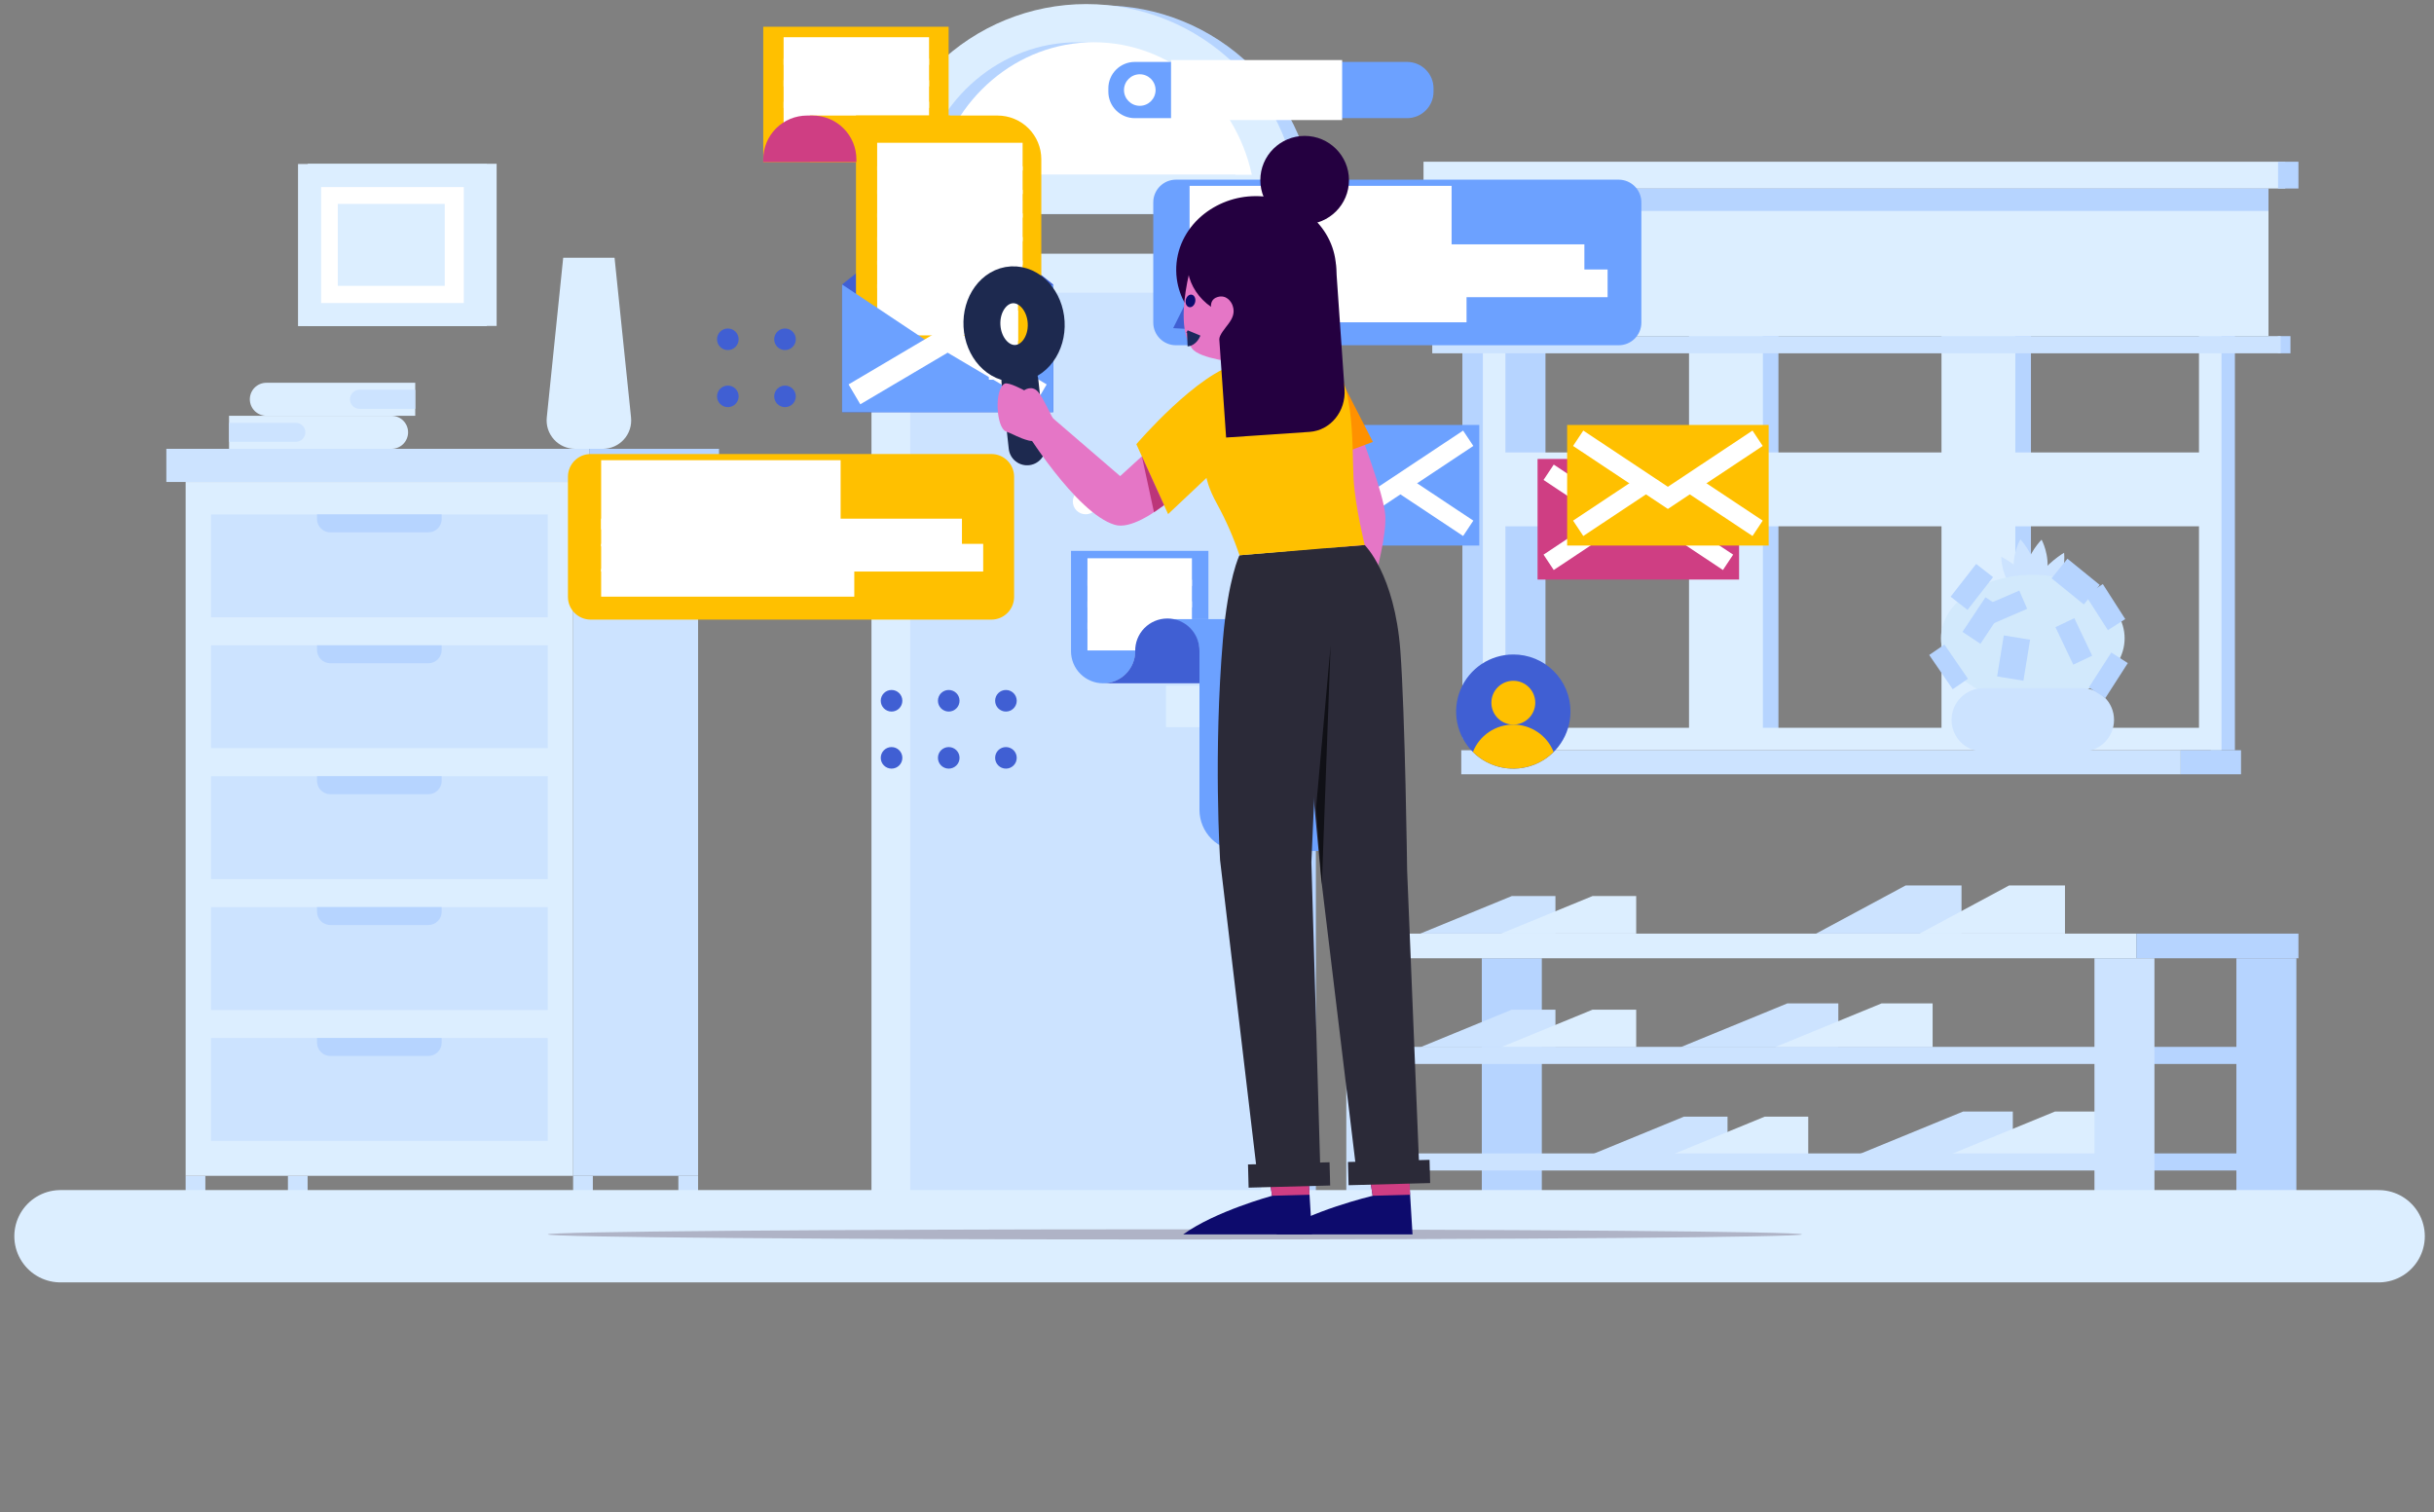 <?xml version="1.0" encoding="utf-8"?>
<svg xmlns="http://www.w3.org/2000/svg" fill="none" height="100%" overflow="visible" preserveAspectRatio="none" style="display: block;" viewBox="0 0 103 64" width="100%">
<rect x="0" y="0" width="103" height="64" fill="#808080" stroke="none"/>
<g id="file1 2">
<g id="Back">
<path d="M8.69 49.757H7.856V52.111H8.69V49.757Z" fill="#CCE3FF" id="Vector"/>
<path d="M13.018 49.757H12.184V52.111H13.018V49.757Z" fill="#CCE3FF" id="Vector_2"/>
<path d="M25.087 49.757H24.253V52.111H25.087V49.757Z" fill="#CCE3FF" id="Vector_3"/>
<path d="M29.541 49.757H28.707V52.111H29.541V49.757Z" fill="#CCE3FF" id="Vector_4"/>
<path d="M10.572 16.896C10.572 16.711 10.646 16.533 10.777 16.402C10.909 16.271 11.087 16.198 11.272 16.198H17.572V17.594H11.272C11.087 17.594 10.909 17.521 10.777 17.39C10.646 17.259 10.572 17.081 10.572 16.895V16.896Z" fill="#DCEEFF" id="Vector_5"/>
<path d="M14.81 16.897C14.81 16.789 14.853 16.686 14.929 16.61C15.005 16.534 15.108 16.492 15.216 16.492H17.555C17.559 16.492 17.564 16.494 17.567 16.497C17.57 16.5 17.572 16.504 17.572 16.509V17.285C17.572 17.289 17.57 17.293 17.567 17.297C17.564 17.3 17.559 17.301 17.555 17.301H15.215C15.108 17.301 15.005 17.259 14.929 17.183C14.853 17.107 14.81 17.004 14.81 16.897V16.897Z" fill="#CCE3FF" id="Vector_6"/>
<path d="M9.692 18.993V17.596H16.569C16.755 17.596 16.933 17.669 17.064 17.8C17.195 17.931 17.269 18.109 17.269 18.294V18.294C17.269 18.48 17.195 18.657 17.064 18.789C16.933 18.92 16.755 18.993 16.569 18.993H9.692Z" fill="#DCEEFF" id="Vector_7"/>
<path d="M9.693 18.695V17.894H12.52C12.627 17.894 12.729 17.936 12.804 18.012C12.88 18.087 12.922 18.189 12.922 18.295V18.295C12.922 18.401 12.88 18.503 12.804 18.578C12.729 18.654 12.627 18.696 12.52 18.696H9.693V18.695Z" fill="#CCE3FF" id="Vector_8"/>
<path d="M13.512 13.304H20.528V7.419L13.512 7.419V13.304Z" fill="#DCEEFF" id="Vector_9" stroke="#DCEEFF" stroke-miterlimit="10" stroke-width="0.977"/>
<path d="M13.1 13.312H20.115V7.428L13.1 7.428V13.312Z" fill="white" id="Vector_10" stroke="#DCEEFF" stroke-miterlimit="10" stroke-width="0.977"/>
<path d="M18.82 8.628H14.295V12.096H18.82V8.628Z" fill="#DCEEFF" id="Vector_11"/>
<path d="M23.138 17.669L23.833 10.908H26.006L26.704 17.669C26.721 17.837 26.703 18.006 26.651 18.165C26.599 18.325 26.513 18.472 26.4 18.597C26.287 18.722 26.15 18.822 25.996 18.89C25.842 18.958 25.675 18.993 25.507 18.993H24.335C24.167 18.993 24.001 18.958 23.847 18.89C23.693 18.822 23.555 18.722 23.442 18.597C23.329 18.472 23.244 18.325 23.191 18.165C23.139 18.006 23.121 17.837 23.138 17.669V17.669Z" fill="#DCEEFF" id="Vector_12"/>
<path d="M24.252 20.396H7.856V49.757H24.252V20.396Z" fill="#DCEEFF" id="Vector_13"/>
<path d="M23.18 43.926H8.93V48.279H23.18V43.926Z" fill="#CCE3FF" id="Vector_14"/>
<path d="M23.18 38.386H8.93V42.74H23.18V38.386Z" fill="#CCE3FF" id="Vector_15"/>
<path d="M23.18 32.847H8.93V37.2H23.18V32.847Z" fill="#CCE3FF" id="Vector_16"/>
<path d="M23.18 27.308H8.93V31.661H23.18V27.308Z" fill="#CCE3FF" id="Vector_17"/>
<path d="M23.18 21.768H8.93V26.122H23.18V21.768Z" fill="#CCE3FF" id="Vector_18"/>
<path d="M29.541 20.396H24.253V49.757H29.541V20.396Z" fill="#CCE3FF" id="Vector_19"/>
<path d="M24.937 18.993H7.039V20.396H24.937V18.993Z" fill="#CCE3FF" id="Vector_20"/>
<path d="M30.426 18.993H24.936V20.396H30.426V18.993Z" fill="#B6D4FF" id="Vector_21"/>
<path d="M13.416 21.768H18.691V21.963C18.691 22.038 18.676 22.111 18.648 22.18C18.619 22.248 18.578 22.31 18.525 22.363C18.473 22.415 18.41 22.457 18.342 22.485C18.273 22.514 18.2 22.528 18.125 22.528H13.98C13.83 22.528 13.686 22.469 13.58 22.363C13.474 22.257 13.415 22.113 13.415 21.963V21.768H13.416Z" fill="#B6D4FF" id="Vector_22"/>
<path d="M13.416 27.308H18.691V27.503C18.691 27.577 18.676 27.65 18.648 27.719C18.619 27.787 18.578 27.85 18.525 27.902C18.473 27.954 18.41 27.996 18.342 28.024C18.273 28.053 18.2 28.067 18.125 28.067H13.98C13.83 28.067 13.686 28.008 13.58 27.902C13.474 27.796 13.415 27.652 13.415 27.503V27.308H13.416Z" fill="#B6D4FF" id="Vector_23"/>
<path d="M13.416 32.847H18.691V33.045C18.691 33.119 18.676 33.193 18.648 33.261C18.619 33.33 18.578 33.392 18.525 33.444C18.473 33.497 18.41 33.538 18.342 33.567C18.273 33.595 18.2 33.61 18.125 33.61H13.98C13.83 33.61 13.686 33.55 13.58 33.444C13.474 33.338 13.415 33.195 13.415 33.045V32.85L13.416 32.847Z" fill="#B6D4FF" id="Vector_24"/>
<path d="M13.416 38.386H18.691V38.58C18.691 38.654 18.676 38.728 18.648 38.796C18.619 38.865 18.578 38.927 18.525 38.98C18.473 39.032 18.41 39.074 18.342 39.102C18.273 39.13 18.2 39.145 18.125 39.145H13.98C13.83 39.145 13.686 39.086 13.58 38.98C13.474 38.874 13.415 38.73 13.415 38.58V38.385L13.416 38.386Z" fill="#B6D4FF" id="Vector_25"/>
<path d="M13.416 43.926H18.691V44.121C18.691 44.195 18.676 44.268 18.648 44.337C18.619 44.405 18.578 44.468 18.525 44.52C18.473 44.572 18.41 44.614 18.342 44.642C18.273 44.671 18.2 44.685 18.125 44.685H13.98C13.83 44.685 13.686 44.626 13.58 44.52C13.474 44.414 13.415 44.271 13.415 44.121V43.926H13.416Z" fill="#B6D4FF" id="Vector_26"/>
<path d="M54.837 52.314H55.684L55.684 10.736H54.837L54.837 52.314Z" fill="#B6D4FF" id="Vector_27"/>
<path d="M55.657 9.056C55.611 6.699 54.641 4.454 52.955 2.804C51.269 1.153 49.002 0.228 46.64 0.228C44.279 0.228 42.011 1.153 40.326 2.804C38.64 4.454 37.67 6.699 37.624 9.056H55.657Z" fill="#B6D4FF" id="Vector_28"/>
<path d="M55.006 10.736H36.878V52.314H55.006V10.736Z" fill="#DCEEFF" id="Vector_29"/>
<path d="M53.365 12.387H38.519V52.314H53.365V12.387Z" fill="#CCE3FF" id="Vector_30"/>
<path d="M54.985 9C54.939 6.644 53.969 4.398 52.283 2.748C50.597 1.097 48.33 0.172 45.969 0.172C43.607 0.172 41.34 1.097 39.654 2.748C37.968 4.398 36.998 6.644 36.952 9H54.985Z" fill="#DCEEFF" id="Vector_31"/>
<path d="M54.985 9.056C54.939 6.699 53.969 4.454 52.283 2.804C50.597 1.153 48.33 0.228 45.969 0.228C43.607 0.228 41.34 1.153 39.654 2.804C37.968 4.454 36.998 6.699 36.952 9.056H54.985Z" fill="#DCEEFF" id="Vector_32"/>
<path d="M52.283 7.398H38.906C39.599 4.186 42.332 1.789 45.595 1.789C48.857 1.789 51.59 4.186 52.283 7.398Z" fill="#B6D4FF" id="Vector_33"/>
<path d="M52.974 7.398H39.597C40.29 4.186 43.022 1.789 46.286 1.789C49.55 1.789 52.281 4.186 52.974 7.398Z" fill="white" id="Vector_34"/>
<path d="M45.942 21.763C46.241 21.763 46.484 21.521 46.484 21.221C46.484 20.922 46.241 20.68 45.942 20.68C45.642 20.68 45.399 20.922 45.399 21.221C45.399 21.521 45.642 21.763 45.942 21.763Z" fill="white" id="Vector_35"/>
<path d="M51.85 30.538C52.207 30.538 52.496 30.249 52.496 29.892C52.496 29.536 52.207 29.247 51.85 29.247C51.493 29.247 51.203 29.536 51.203 29.892C51.203 30.249 51.493 30.538 51.85 30.538Z" fill="#DCEEFF" id="Vector_36"/>
<path d="M51.85 32.83C52.207 32.83 52.496 32.541 52.496 32.185C52.496 31.829 52.207 31.54 51.85 31.54C51.493 31.54 51.203 31.829 51.203 32.185C51.203 32.541 51.493 32.83 51.85 32.83Z" fill="#DCEEFF" id="Vector_37"/>
<path d="M52.065 29.892H49.342" id="Vector_38" stroke="#DCEEFF" stroke-miterlimit="10" stroke-width="1.758"/>
<path d="M63.976 40.551V52.299" id="Vector_39" stroke="#B6D4FF" stroke-miterlimit="10" stroke-width="2.539"/>
<path d="M95.907 40.551V52.299" id="Vector_40" stroke="#B6D4FF" stroke-miterlimit="10" stroke-width="2.539"/>
<path d="M67.382 48.846L71.257 47.255H73.104V48.846H67.382Z" fill="#CCE3FF" id="Vector_41"/>
<path d="M70.799 48.846L74.674 47.255H76.52V48.846H70.799Z" fill="#DCEEFF" id="Vector_42"/>
<path d="M78.665 48.846L83.075 47.036H85.177V48.846H78.665Z" fill="#CCE3FF" id="Vector_43"/>
<path d="M82.554 48.846L86.963 47.036H89.064V48.846H82.554Z" fill="#DCEEFF" id="Vector_44"/>
<path d="M60.101 44.317L63.976 42.726H65.822V44.317H60.101Z" fill="#CCE3FF" id="Vector_45"/>
<path d="M63.517 44.317L67.392 42.726H69.239V44.317H63.517Z" fill="#DCEEFF" id="Vector_46"/>
<path d="M71.112 44.317L75.637 42.46H77.793V44.317H71.112Z" fill="#CCE3FF" id="Vector_47"/>
<path d="M75.102 44.317L79.626 42.46H81.783V44.317H75.102Z" fill="#DCEEFF" id="Vector_48"/>
<path d="M89.586 44.301H58.136V45.024H89.586V44.301Z" fill="#CCE3FF" id="Vector_49"/>
<path d="M96.087 44.301H89.586V45.024H96.087V44.301Z" fill="#B6D4FF" id="Vector_50"/>
<path d="M89.586 48.809H58.136V49.532H89.586V48.809Z" fill="#CCE3FF" id="Vector_51"/>
<path d="M96.087 48.809H89.586V49.532H96.087V48.809Z" fill="#B6D4FF" id="Vector_52"/>
<path d="M90.406 39.508H56.562V40.551H90.406V39.508Z" fill="#DCEEFF" id="Vector_53"/>
<path d="M97.264 39.508H90.405V40.551H97.264V39.508Z" fill="#B6D4FF" id="Vector_54"/>
<path d="M89.901 40.551V52.299" id="Vector_55" stroke="#CCE3FF" stroke-miterlimit="10" stroke-width="2.539"/>
<path d="M58.241 40.551V52.299" id="Vector_56" stroke="#CCE3FF" stroke-miterlimit="10" stroke-width="2.539"/>
<path d="M60.101 39.508L63.976 37.918H65.822V39.508H60.101Z" fill="#CCE3FF" id="Vector_57"/>
<path d="M63.517 39.508L67.392 37.918H69.239V39.508H63.517Z" fill="#DCEEFF" id="Vector_58"/>
<path d="M76.851 39.508L80.639 37.471H83.006V39.508H76.851Z" fill="#CCE3FF" id="Vector_59"/>
<path d="M81.229 39.508L85.018 37.471H87.384V39.508H81.229Z" fill="#DCEEFF" id="Vector_60"/>
<path d="M73.501 10.182V31.236" id="Vector_61" stroke="#B6D4FF" stroke-miterlimit="10" stroke-width="3.516"/>
<path d="M84.186 10.182V31.236" id="Vector_62" stroke="#B6D4FF" stroke-miterlimit="10" stroke-width="3.516"/>
<path d="M63.642 10.182V31.236" id="Vector_63" stroke="#B6D4FF" stroke-miterlimit="10" stroke-width="3.516"/>
<path d="M94.575 9.67H93.559V31.748H94.575V9.67Z" fill="#B6D4FF" id="Vector_64"/>
<path d="M93.055 10.62V30.798H63.705V10.62H93.055ZM94.007 9.67H62.752V31.748H94.007V9.67Z" fill="#DCEEFF" id="Vector_65"/>
<path d="M92.283 31.748H61.837V32.765H92.283V31.748Z" fill="#CCE3FF" id="Vector_66"/>
<path d="M94.834 31.748H92.283V32.765H94.834V31.748Z" fill="#B6D4FF" id="Vector_67"/>
<path d="M73.037 9.952V31.466" id="Vector_68" stroke="#DCEEFF" stroke-miterlimit="10" stroke-width="3.125"/>
<path d="M83.721 9.952V31.466" id="Vector_69" stroke="#DCEEFF" stroke-miterlimit="10" stroke-width="3.125"/>
<path d="M63.282 20.709H93.162" id="Vector_70" stroke="#DCEEFF" stroke-miterlimit="10" stroke-width="3.125"/>
<path d="M96.706 6.844H60.239V7.977H96.706V6.844Z" fill="#DCEEFF" id="Vector_71"/>
<path d="M97.264 6.844H96.401V7.977H97.264V6.844Z" fill="#B6D4FF" id="Vector_72"/>
<path d="M96.926 14.224H96.39V14.951H96.926V14.224Z" fill="#B6D4FF" id="Vector_73"/>
<path d="M95.996 7.976H61.175V14.223H95.996V7.976Z" fill="#DCEEFF" id="Vector_74"/>
<path d="M96.51 14.224H60.609V14.951H96.51V14.224Z" fill="#CCE3FF" id="Vector_75"/>
<path d="M95.996 7.976H61.175V8.926H95.996V7.976Z" fill="#B6D4FF" id="Vector_76"/>
<path d="M86.161 24.152C86.273 24.903 85.896 25.544 85.896 25.544C85.896 25.544 85.341 24.967 85.231 24.216C85.121 23.465 85.496 22.825 85.496 22.825C85.496 22.825 86.051 23.402 86.161 24.152Z" fill="#CCE3FF" id="Vector_77"/>
<path d="M86.001 24.643C86.294 25.04 86.46 25.516 86.477 26.009C86.477 26.009 85.657 25.603 85.163 24.927C84.869 24.531 84.703 24.054 84.686 23.561C84.686 23.561 85.506 23.967 86.001 24.643Z" fill="#CCE3FF" id="Vector_78"/>
<path d="M86.621 24.234C86.49 24.984 85.919 25.554 85.919 25.554C85.919 25.554 85.561 24.908 85.692 24.156C85.823 23.403 86.394 22.837 86.394 22.837C86.394 22.837 86.75 23.485 86.621 24.234Z" fill="#CCE3FF" id="Vector_79"/>
<path d="M87.033 24.777C86.619 25.478 85.85 25.927 85.85 25.927C85.807 25.443 85.917 24.958 86.164 24.539C86.578 23.839 87.347 23.39 87.347 23.39C87.39 23.874 87.28 24.359 87.033 24.777Z" fill="#CCE3FF" id="Vector_80"/>
<path d="M86.022 29.699C88.168 29.699 89.908 28.496 89.908 27.012C89.908 25.528 88.168 24.325 86.022 24.325C83.876 24.325 82.136 25.528 82.136 27.012C82.136 28.496 83.876 29.699 86.022 29.699Z" fill="#D2E9FC" id="Vector_81"/>
<path d="M88.119 29.124H83.925C83.184 29.124 82.584 29.724 82.584 30.463C82.584 31.203 83.184 31.802 83.925 31.802H88.119C88.86 31.802 89.46 31.203 89.46 30.463C89.46 29.724 88.86 29.124 88.119 29.124Z" fill="#CCE3FF" id="Vector_82"/>
<path d="M83.801 25.116L83.085 24.558" id="Vector_83" stroke="#B6D4FF" stroke-miterlimit="10" stroke-width="1.758"/>
<path d="M82.781 27.999L82.136 28.442" id="Vector_84" stroke="#B6D4FF" stroke-miterlimit="10" stroke-width="1.758"/>
<path d="M84.654 27.757L85.767 27.938" id="Vector_85" stroke="#B6D4FF" stroke-miterlimit="10" stroke-width="1.758"/>
<path d="M87.499 25.025L88.171 24.197" id="Vector_86" stroke="#B6D4FF" stroke-miterlimit="10" stroke-width="1.758"/>
<path d="M88.726 25.927L89.46 25.457" id="Vector_87" stroke="#B6D4FF" stroke-miterlimit="10" stroke-width="1.758"/>
<path d="M88.869 28.351L89.568 28.8" id="Vector_88" stroke="#B6D4FF" stroke-miterlimit="10" stroke-width="1.758"/>
<path d="M84.977 26.112L84.644 25.341" id="Vector_89" stroke="#B6D4FF" stroke-miterlimit="10" stroke-width="1.758"/>
<path d="M88.157 26.953L87.358 27.333" id="Vector_90" stroke="#B6D4FF" stroke-miterlimit="10" stroke-width="1.758"/>
<path d="M84.293 26.512L83.533 26.007" id="Vector_91" stroke="#B6D4FF" stroke-miterlimit="10" stroke-width="1.758"/>
<path d="M100.658 52.314H2.559" id="Vector_92" stroke="#DCEEFF" stroke-linecap="round" stroke-miterlimit="10" stroke-width="3.906"/>
</g>
<g id="Man">
<path d="M44.568 12.038L40.101 8.47L35.635 12.038V17.442H44.568V12.038Z" fill="#405FD3" id="Vector_93"/>
<path d="M40.143 1.132H32.298V6.859H40.143V1.132Z" fill="#FFC000" id="Vector_94"/>
<path d="M33.16 2.161H39.315" id="Vector_95" stroke="white" stroke-miterlimit="10" stroke-width="1.172"/>
<path d="M33.16 3.071H39.315" id="Vector_96" stroke="white" stroke-miterlimit="10" stroke-width="1.172"/>
<path d="M33.16 3.981H39.315" id="Vector_97" stroke="white" stroke-miterlimit="10" stroke-width="1.172"/>
<path d="M33.16 4.89H39.315" id="Vector_98" stroke="white" stroke-miterlimit="10" stroke-width="1.172"/>
<path d="M40.203 4.89H34.27V6.859H40.203V4.89Z" fill="#FFC000" id="Vector_99"/>
<path d="M36.223 4.89H42.216C42.459 4.89 42.7 4.938 42.924 5.031C43.148 5.124 43.352 5.26 43.523 5.431C43.695 5.602 43.831 5.806 43.924 6.029C44.017 6.253 44.065 6.493 44.065 6.736V15.471H36.223V4.89Z" fill="#FFC000" id="Vector_100"/>
<path d="M34.15 4.89H34.386C34.878 4.89 35.349 5.085 35.697 5.433C36.044 5.78 36.24 6.25 36.24 6.741V6.859H32.298V6.741C32.298 6.251 32.493 5.78 32.84 5.433C33.188 5.086 33.659 4.891 34.15 4.89Z" fill="#CF3E83" id="Vector_101"/>
<path d="M37.119 6.628H43.274" id="Vector_102" stroke="white" stroke-miterlimit="10" stroke-width="1.172"/>
<path d="M37.119 7.625H43.274" id="Vector_103" stroke="white" stroke-miterlimit="10" stroke-width="1.172"/>
<path d="M37.119 8.622H43.274" id="Vector_104" stroke="white" stroke-miterlimit="10" stroke-width="1.172"/>
<path d="M37.119 9.619H43.274" id="Vector_105" stroke="white" stroke-miterlimit="10" stroke-width="1.172"/>
<path d="M37.119 10.616H43.274" id="Vector_106" stroke="white" stroke-miterlimit="10" stroke-width="1.172"/>
<path d="M37.119 11.613H43.274" id="Vector_107" stroke="white" stroke-miterlimit="10" stroke-width="1.172"/>
<path d="M37.119 12.61H43.274" id="Vector_108" stroke="white" stroke-miterlimit="10" stroke-width="1.172"/>
<path d="M37.119 13.607H43.274" id="Vector_109" stroke="white" stroke-miterlimit="10" stroke-width="1.172"/>
<path d="M51.137 23.311V26.2H49.401C49.222 26.2 49.045 26.235 48.88 26.303C48.715 26.372 48.565 26.471 48.439 26.598C48.313 26.724 48.212 26.873 48.144 27.038C48.076 27.203 48.041 27.379 48.041 27.558C48.041 27.918 47.898 28.263 47.642 28.517C47.388 28.772 47.042 28.915 46.681 28.915C46.321 28.915 45.975 28.772 45.72 28.517C45.465 28.263 45.322 27.918 45.322 27.558V23.311H51.137Z" fill="#6CA1FF" id="Vector_110"/>
<path d="M46.018 24.21H50.439" id="Vector_111" stroke="white" stroke-miterlimit="10" stroke-width="1.172"/>
<path d="M46.018 25.12H50.439" id="Vector_112" stroke="white" stroke-miterlimit="10" stroke-width="1.172"/>
<path d="M46.018 26.03H50.439" id="Vector_113" stroke="white" stroke-miterlimit="10" stroke-width="1.172"/>
<path d="M46.018 26.939H50.439" id="Vector_114" stroke="white" stroke-miterlimit="10" stroke-width="1.172"/>
<path d="M56.576 27.919V36.012H52.505C52.275 36.012 52.048 35.967 51.836 35.879C51.624 35.792 51.432 35.663 51.269 35.501C51.107 35.34 50.978 35.147 50.891 34.936C50.803 34.724 50.758 34.497 50.758 34.268V27.559C50.758 27.381 50.723 27.204 50.654 27.039C50.586 26.875 50.486 26.725 50.36 26.599C50.233 26.473 50.084 26.373 49.919 26.305C49.754 26.236 49.577 26.201 49.398 26.201H54.853C55.309 26.201 55.747 26.382 56.07 26.704C56.394 27.027 56.575 27.464 56.576 27.919Z" fill="#6CA1FF" id="Vector_115"/>
<path d="M50.758 27.558V28.915H46.679C47.04 28.915 47.386 28.772 47.64 28.517C47.895 28.263 48.039 27.918 48.039 27.558C48.035 27.377 48.067 27.198 48.134 27.03C48.201 26.862 48.3 26.709 48.427 26.58C48.553 26.451 48.705 26.349 48.871 26.279C49.038 26.209 49.217 26.173 49.398 26.173C49.579 26.173 49.758 26.209 49.925 26.279C50.092 26.349 50.243 26.451 50.37 26.58C50.496 26.709 50.596 26.862 50.663 27.03C50.729 27.198 50.762 27.377 50.758 27.558V27.558Z" fill="#405FD3" id="Vector_116"/>
<path d="M62.599 17.983H54.071V23.086H62.599V17.983Z" fill="#6CA1FF" id="Vector_117"/>
<path d="M59.263 20.452L62.131 22.357" id="Vector_118" stroke="white" stroke-miterlimit="10" stroke-width="0.781"/>
<path d="M62.131 18.546L58.334 21.068L54.539 18.546" id="Vector_119" stroke="white" stroke-miterlimit="10" stroke-width="0.781"/>
<path d="M73.593 19.422H65.065V24.525H73.593V19.422Z" fill="#CF3E83" id="Vector_120"/>
<path d="M65.534 23.796L68.401 21.89" id="Vector_121" stroke="white" stroke-miterlimit="10" stroke-width="0.781"/>
<path d="M70.258 21.89L73.126 23.796" id="Vector_122" stroke="white" stroke-miterlimit="10" stroke-width="0.781"/>
<path d="M73.126 19.985L69.33 22.507L65.534 19.985" id="Vector_123" stroke="white" stroke-miterlimit="10" stroke-width="0.781"/>
<path d="M68.497 7.603H49.764C49.233 7.603 48.803 8.033 48.803 8.563V13.65C48.803 14.181 49.233 14.61 49.764 14.61H68.497C69.028 14.61 69.458 14.181 69.458 13.65V8.563C69.458 8.033 69.028 7.603 68.497 7.603Z" fill="#6CA1FF" id="Vector_124"/>
<path d="M50.34 9.33H61.428" id="Vector_125" stroke="white" stroke-miterlimit="10" stroke-width="2.93"/>
<path d="M50.34 10.926H67.046" id="Vector_126" stroke="white" stroke-miterlimit="10" stroke-width="1.172"/>
<path d="M50.34 11.99H68.029" id="Vector_127" stroke="white" stroke-miterlimit="10" stroke-width="1.172"/>
<path d="M50.34 13.053H62.06" id="Vector_128" stroke="white" stroke-miterlimit="10" stroke-width="1.172"/>
<path d="M44.568 17.442H35.635V12.038L40.101 15.011L44.568 12.038V17.442Z" fill="#6CA1FF" id="Vector_129"/>
<g id="Vector_130">
<path d="M36.157 16.688L40.101 14.357L44.045 16.688" fill="#6CA1FF"/>
<path d="M36.157 16.688L40.101 14.357L44.045 16.688" stroke="white" stroke-miterlimit="10" stroke-width="0.977"/>
</g>
<path d="M33.219 17.229C33.472 17.229 33.676 17.025 33.676 16.773C33.676 16.521 33.472 16.317 33.219 16.317C32.967 16.317 32.762 16.521 32.762 16.773C32.762 17.025 32.967 17.229 33.219 17.229Z" fill="#405FD3" id="Vector_131"/>
<path d="M30.8 17.229C31.052 17.229 31.257 17.025 31.257 16.773C31.257 16.521 31.052 16.317 30.8 16.317C30.547 16.317 30.343 16.521 30.343 16.773C30.343 17.025 30.547 17.229 30.8 17.229Z" fill="#405FD3" id="Vector_132"/>
<path d="M30.8 14.814C31.052 14.814 31.257 14.61 31.257 14.358C31.257 14.106 31.052 13.901 30.8 13.901C30.547 13.901 30.343 14.106 30.343 14.358C30.343 14.61 30.547 14.814 30.8 14.814Z" fill="#405FD3" id="Vector_133"/>
<path d="M33.219 14.814C33.472 14.814 33.676 14.61 33.676 14.358C33.676 14.106 33.472 13.901 33.219 13.901C32.967 13.901 32.762 14.106 32.762 14.358C32.762 14.61 32.967 14.814 33.219 14.814Z" fill="#405FD3" id="Vector_134"/>
<path d="M42.568 32.526C42.82 32.526 43.025 32.322 43.025 32.07C43.025 31.818 42.82 31.614 42.568 31.614C42.315 31.614 42.111 31.818 42.111 32.07C42.111 32.322 42.315 32.526 42.568 32.526Z" fill="#405FD3" id="Vector_135"/>
<path d="M40.148 32.526C40.4 32.526 40.605 32.322 40.605 32.07C40.605 31.818 40.4 31.614 40.148 31.614C39.895 31.614 39.691 31.818 39.691 32.07C39.691 32.322 39.895 32.526 40.148 32.526Z" fill="#405FD3" id="Vector_136"/>
<path d="M40.148 30.111C40.4 30.111 40.605 29.907 40.605 29.654C40.605 29.402 40.4 29.198 40.148 29.198C39.895 29.198 39.691 29.402 39.691 29.654C39.691 29.907 39.895 30.111 40.148 30.111Z" fill="#405FD3" id="Vector_137"/>
<path d="M42.568 30.111C42.82 30.111 43.025 29.907 43.025 29.654C43.025 29.402 42.82 29.198 42.568 29.198C42.315 29.198 42.111 29.402 42.111 29.654C42.111 29.907 42.315 30.111 42.568 30.111Z" fill="#405FD3" id="Vector_138"/>
<path d="M37.728 32.526C37.981 32.526 38.185 32.322 38.185 32.07C38.185 31.818 37.981 31.614 37.728 31.614C37.476 31.614 37.271 31.818 37.271 32.07C37.271 32.322 37.476 32.526 37.728 32.526Z" fill="#405FD3" id="Vector_139"/>
<path d="M37.728 30.111C37.981 30.111 38.185 29.907 38.185 29.654C38.185 29.402 37.981 29.198 37.728 29.198C37.476 29.198 37.271 29.402 37.271 29.654C37.271 29.907 37.476 30.111 37.728 30.111Z" fill="#405FD3" id="Vector_140"/>
<path d="M41.952 19.213H24.996C24.465 19.213 24.034 19.642 24.034 20.173V25.26C24.034 25.79 24.465 26.22 24.996 26.22H41.952C42.483 26.22 42.914 25.79 42.914 25.26V20.173C42.914 19.642 42.483 19.213 41.952 19.213Z" fill="#FFC000" id="Vector_141"/>
<path d="M59.542 2.62H48.023C47.404 2.62 46.902 3.121 46.902 3.739V3.881C46.902 4.499 47.404 5 48.023 5H59.542C60.161 5 60.663 4.499 60.663 3.881V3.739C60.663 3.121 60.161 2.62 59.542 2.62Z" fill="#6CA1FF" id="Vector_142"/>
<path d="M25.439 20.939H35.573" id="Vector_143" stroke="white" stroke-miterlimit="10" stroke-width="2.93"/>
<path d="M49.555 3.811H56.796" id="Vector_144" stroke="white" stroke-miterlimit="10" stroke-width="2.539"/>
<path d="M25.439 22.535H40.707" id="Vector_145" stroke="white" stroke-miterlimit="10" stroke-width="1.172"/>
<path d="M25.439 23.6H41.606" id="Vector_146" stroke="white" stroke-miterlimit="10" stroke-width="1.172"/>
<path d="M25.439 24.663H36.151" id="Vector_147" stroke="white" stroke-miterlimit="10" stroke-width="1.172"/>
<path d="M66.458 30.111C66.458 30.589 66.316 31.056 66.05 31.453C65.784 31.85 65.406 32.16 64.964 32.343C64.522 32.526 64.035 32.573 63.566 32.48C63.097 32.387 62.666 32.157 62.327 31.819C61.989 31.481 61.758 31.051 61.665 30.582C61.572 30.113 61.62 29.628 61.803 29.186C61.986 28.745 62.297 28.368 62.694 28.102C63.093 27.837 63.56 27.696 64.039 27.696C64.357 27.695 64.672 27.757 64.966 27.878C65.26 27.999 65.527 28.177 65.751 28.402C65.976 28.626 66.154 28.893 66.276 29.186C66.397 29.479 66.459 29.794 66.458 30.111V30.111Z" fill="#405FD3" id="Vector_148"/>
<path d="M64.039 30.663C64.552 30.663 64.968 30.248 64.968 29.736C64.968 29.224 64.552 28.809 64.039 28.809C63.526 28.809 63.111 29.224 63.111 29.736C63.111 30.248 63.526 30.663 64.039 30.663Z" fill="#FFC000" id="Vector_149"/>
<path d="M65.745 31.822C65.292 32.274 64.677 32.527 64.037 32.527C63.396 32.527 62.782 32.274 62.329 31.822C62.464 31.48 62.699 31.186 63.004 30.98C63.309 30.773 63.668 30.662 64.037 30.662C64.405 30.662 64.765 30.773 65.07 30.98C65.375 31.186 65.61 31.48 65.745 31.822V31.822Z" fill="#FFC000" id="Vector_150"/>
<path d="M74.844 17.983H66.317V23.086H74.844V17.983Z" fill="#FFC000" id="Vector_151"/>
<path d="M66.784 22.357L69.652 20.452" id="Vector_152" stroke="white" stroke-miterlimit="10" stroke-width="0.781"/>
<path d="M71.508 20.452L74.377 22.357" id="Vector_153" stroke="white" stroke-miterlimit="10" stroke-width="0.781"/>
<path d="M74.377 18.546L70.58 21.068L66.784 18.546" id="Vector_154" stroke="white" stroke-miterlimit="10" stroke-width="0.781"/>
<path d="M48.233 4.478C48.602 4.478 48.901 4.179 48.901 3.811C48.901 3.442 48.602 3.143 48.233 3.143C47.863 3.143 47.564 3.442 47.564 3.811C47.564 4.179 47.863 4.478 48.233 4.478Z" fill="white" id="Vector_155"/>
<path d="M49.717 52.451C64.374 52.451 76.256 52.355 76.256 52.236C76.256 52.117 64.374 52.021 49.717 52.021C35.06 52.021 23.179 52.117 23.179 52.236C23.179 52.355 35.06 52.451 49.717 52.451Z" fill="#AFB3C6" id="Vector_156"/>
<path d="M54.539 22.357L57.406 20.452" id="Vector_157" stroke="#515256" stroke-linecap="round" stroke-miterlimit="10" stroke-width="0.586"/>
<path d="M57.196 27.653L56.243 27.293L56.991 22.207L55.519 19.34L57.496 18.135C57.496 18.135 58.568 20.901 58.622 21.814C58.716 23.412 57.196 27.653 57.196 27.653Z" fill="#E576C6" id="Vector_158"/>
<path d="M58.097 18.701L55.446 19.686L54.562 16.561L56.643 15.863L58.097 18.701Z" fill="#FF9100" id="Vector_159"/>
<path d="M43.16 16.13L43.464 18.909" id="Vector_160" stroke="#1D294F" stroke-linecap="round" stroke-miterlimit="10" stroke-width="1.562"/>
<path d="M43.084 15.508L43.182 16.328" id="Vector_161" stroke="#1D294F" stroke-linecap="round" stroke-miterlimit="10" stroke-width="0.977"/>
<path d="M43.005 15.379C43.755 15.337 44.322 14.559 44.271 13.641C44.22 12.723 43.571 12.012 42.82 12.053C42.07 12.095 41.503 12.873 41.554 13.791C41.605 14.71 42.255 15.42 43.005 15.379Z" fill="#FFC000" id="Vector_162"/>
<path d="M41.811 12.965H43.079" id="Vector_163" stroke="white" stroke-miterlimit="10" stroke-width="2.93"/>
<path d="M41.846 14.604H43.079" id="Vector_164" stroke="white" stroke-miterlimit="10" stroke-width="2.93"/>
<path d="M43.005 15.379C43.755 15.337 44.322 14.559 44.271 13.641C44.22 12.723 43.571 12.012 42.82 12.053C42.07 12.095 41.503 12.873 41.554 13.791C41.605 14.71 42.255 15.42 43.005 15.379Z" id="Vector_165" stroke="#1D294F" stroke-linecap="round" stroke-miterlimit="10" stroke-width="1.562"/>
<path d="M53.996 52.236H59.774L59.567 48.839L57.903 49.399L58.087 50.603C58.087 50.603 55.351 51.254 53.996 52.236Z" fill="#0D0B6D" id="Vector_166"/>
<path d="M59.605 49.102L59.672 50.559L58.087 50.602L57.931 49.602L59.605 49.102Z" fill="#CF3E83" id="Vector_167"/>
<path d="M50.07 52.236H55.518L55.311 48.839L53.646 49.399L53.831 50.603C53.831 50.603 51.425 51.254 50.07 52.236Z" fill="#0D0B6D" id="Vector_168"/>
<path d="M55.348 49.102L55.415 50.559L53.83 50.602L53.674 49.602L55.348 49.102Z" fill="#CF3E83" id="Vector_169"/>
<path d="M60.072 49.763L57.4 49.558L55.904 37.151L54.624 23.316L57.75 23.064C57.75 23.064 59.017 24.294 59.259 27.533C59.46 30.231 59.546 36.834 59.546 36.834L60.072 49.763Z" fill="#2B2A38" id="Vector_170"/>
<path d="M51.126 19.693C51.126 19.693 48.441 22.584 47.176 22.209C45.52 21.721 43.283 18.058 43.283 18.058L44.363 17.532L47.402 20.148L50.203 17.59L51.126 19.693Z" fill="#E576C6" id="Vector_171"/>
<path d="M55.875 49.606L53.219 49.824L51.63 36.395C51.63 36.395 51.344 31.851 51.751 27.062C51.975 24.447 52.451 23.498 52.451 23.498L56.081 23.178L55.494 36.486L55.875 49.606Z" fill="#2B2A38" id="Vector_172"/>
<path d="M48.087 18.797L49.431 21.755L51.056 20.223C51.056 20.223 51.124 20.651 51.513 21.346C51.889 22.035 52.203 22.755 52.453 23.498L57.75 23.062C57.75 23.062 57.348 21.441 57.279 20.267C57.201 18.946 57.395 15.534 55.892 15.021C54.593 14.579 54.238 15.033 52.43 15.385C50.727 15.717 48.087 18.797 48.087 18.797Z" fill="#FFC000" id="Vector_173"/>
<path d="M56.263 49.184L52.812 49.275L52.838 50.258L56.289 50.167L56.263 49.184Z" fill="#2B2A38" id="Vector_174"/>
<path d="M60.494 49.081L57.043 49.172L57.069 50.155L60.52 50.064L60.494 49.081Z" fill="#2B2A38" id="Vector_175"/>
<path d="M56.541 11.39C56.557 13.112 55.056 14.521 53.188 14.536C51.451 14.551 50.006 13.355 49.799 11.802C49.783 11.684 49.775 11.565 49.774 11.446C49.765 10.539 50.177 9.719 50.843 9.144C51.48 8.601 52.29 8.302 53.127 8.3C54.995 8.285 56.524 9.668 56.541 11.39Z" fill="#240040" id="Vector_176"/>
<path d="M55.21 9.495C56.245 9.495 57.085 8.657 57.085 7.623C57.085 6.589 56.245 5.751 55.21 5.751C54.174 5.751 53.334 6.589 53.334 7.623C53.334 8.657 54.174 9.495 55.21 9.495Z" fill="#240040" id="Vector_177"/>
<path d="M50.247 12.681L49.645 13.886L50.269 13.922L50.247 12.681Z" fill="#405FD3" id="Vector_178"/>
<path d="M52.364 15.339C52.364 15.339 50.778 15.194 50.443 14.747C49.501 13.49 50.738 10.12 50.738 10.12L54.395 12.312C54.395 12.312 54.982 15.347 54.972 15.35L52.627 16.01L52.364 15.339Z" fill="#E576C6" id="Vector_179"/>
<path d="M50.578 12.775C50.608 12.629 50.542 12.492 50.432 12.47C50.322 12.447 50.208 12.547 50.178 12.693C50.148 12.839 50.214 12.976 50.324 12.998C50.434 13.021 50.548 12.921 50.578 12.775Z" fill="#0D0B6D" id="Vector_180"/>
<path d="M54.642 12.613C54.003 13.408 52.856 13.663 51.861 13.301C51.781 13.273 51.703 13.24 51.627 13.204C51.502 13.145 51.381 13.076 51.267 12.998C50.175 12.251 49.915 10.869 50.688 9.91C50.761 9.819 50.842 9.734 50.93 9.656C51.747 8.926 53.077 8.85 54.066 9.524C55.148 10.264 55.411 11.627 54.667 12.585C54.657 12.595 54.65 12.604 54.642 12.613Z" fill="#240040" id="Vector_181"/>
<path d="M55.418 18.276L51.886 18.515L51.396 11.455L56.525 11.106L56.897 16.466C56.962 17.408 56.3 18.216 55.418 18.276Z" fill="#240040" id="Vector_182"/>
<path d="M56.307 27.33L55.937 37.426L55.69 34.21L56.307 27.33Z" fill="#101016" id="Vector_183"/>
<path d="M51.33 13.329C51.33 13.329 51.039 12.711 51.527 12.568C51.891 12.462 52.1 12.752 52.163 12.936C52.377 13.558 51.675 13.867 51.574 14.393" fill="#E576C6" id="Vector_184"/>
<path d="M50.244 14.366C50.244 14.366 50.417 14.359 50.529 14.09" id="Vector_185" stroke="#1C295E" stroke-miterlimit="10" stroke-width="0.586"/>
<path d="M44.567 17.73L44.404 17.408C44.404 17.408 44.124 16.834 43.956 16.615C43.684 16.26 43.34 16.517 43.34 16.517C43.34 16.517 42.683 16.16 42.52 16.234C42.068 16.44 42.147 18.103 42.575 18.26C42.907 18.381 43.113 18.535 43.541 18.645C43.722 18.692 43.957 18.603 44.093 18.611" fill="#E576C6" id="Vector_186"/>
<path d="M49.259 21.376L48.321 19.31L48.834 21.676L49.259 21.376Z" fill="#BC3579" id="Vector_187"/>
</g>
</g>
</svg>